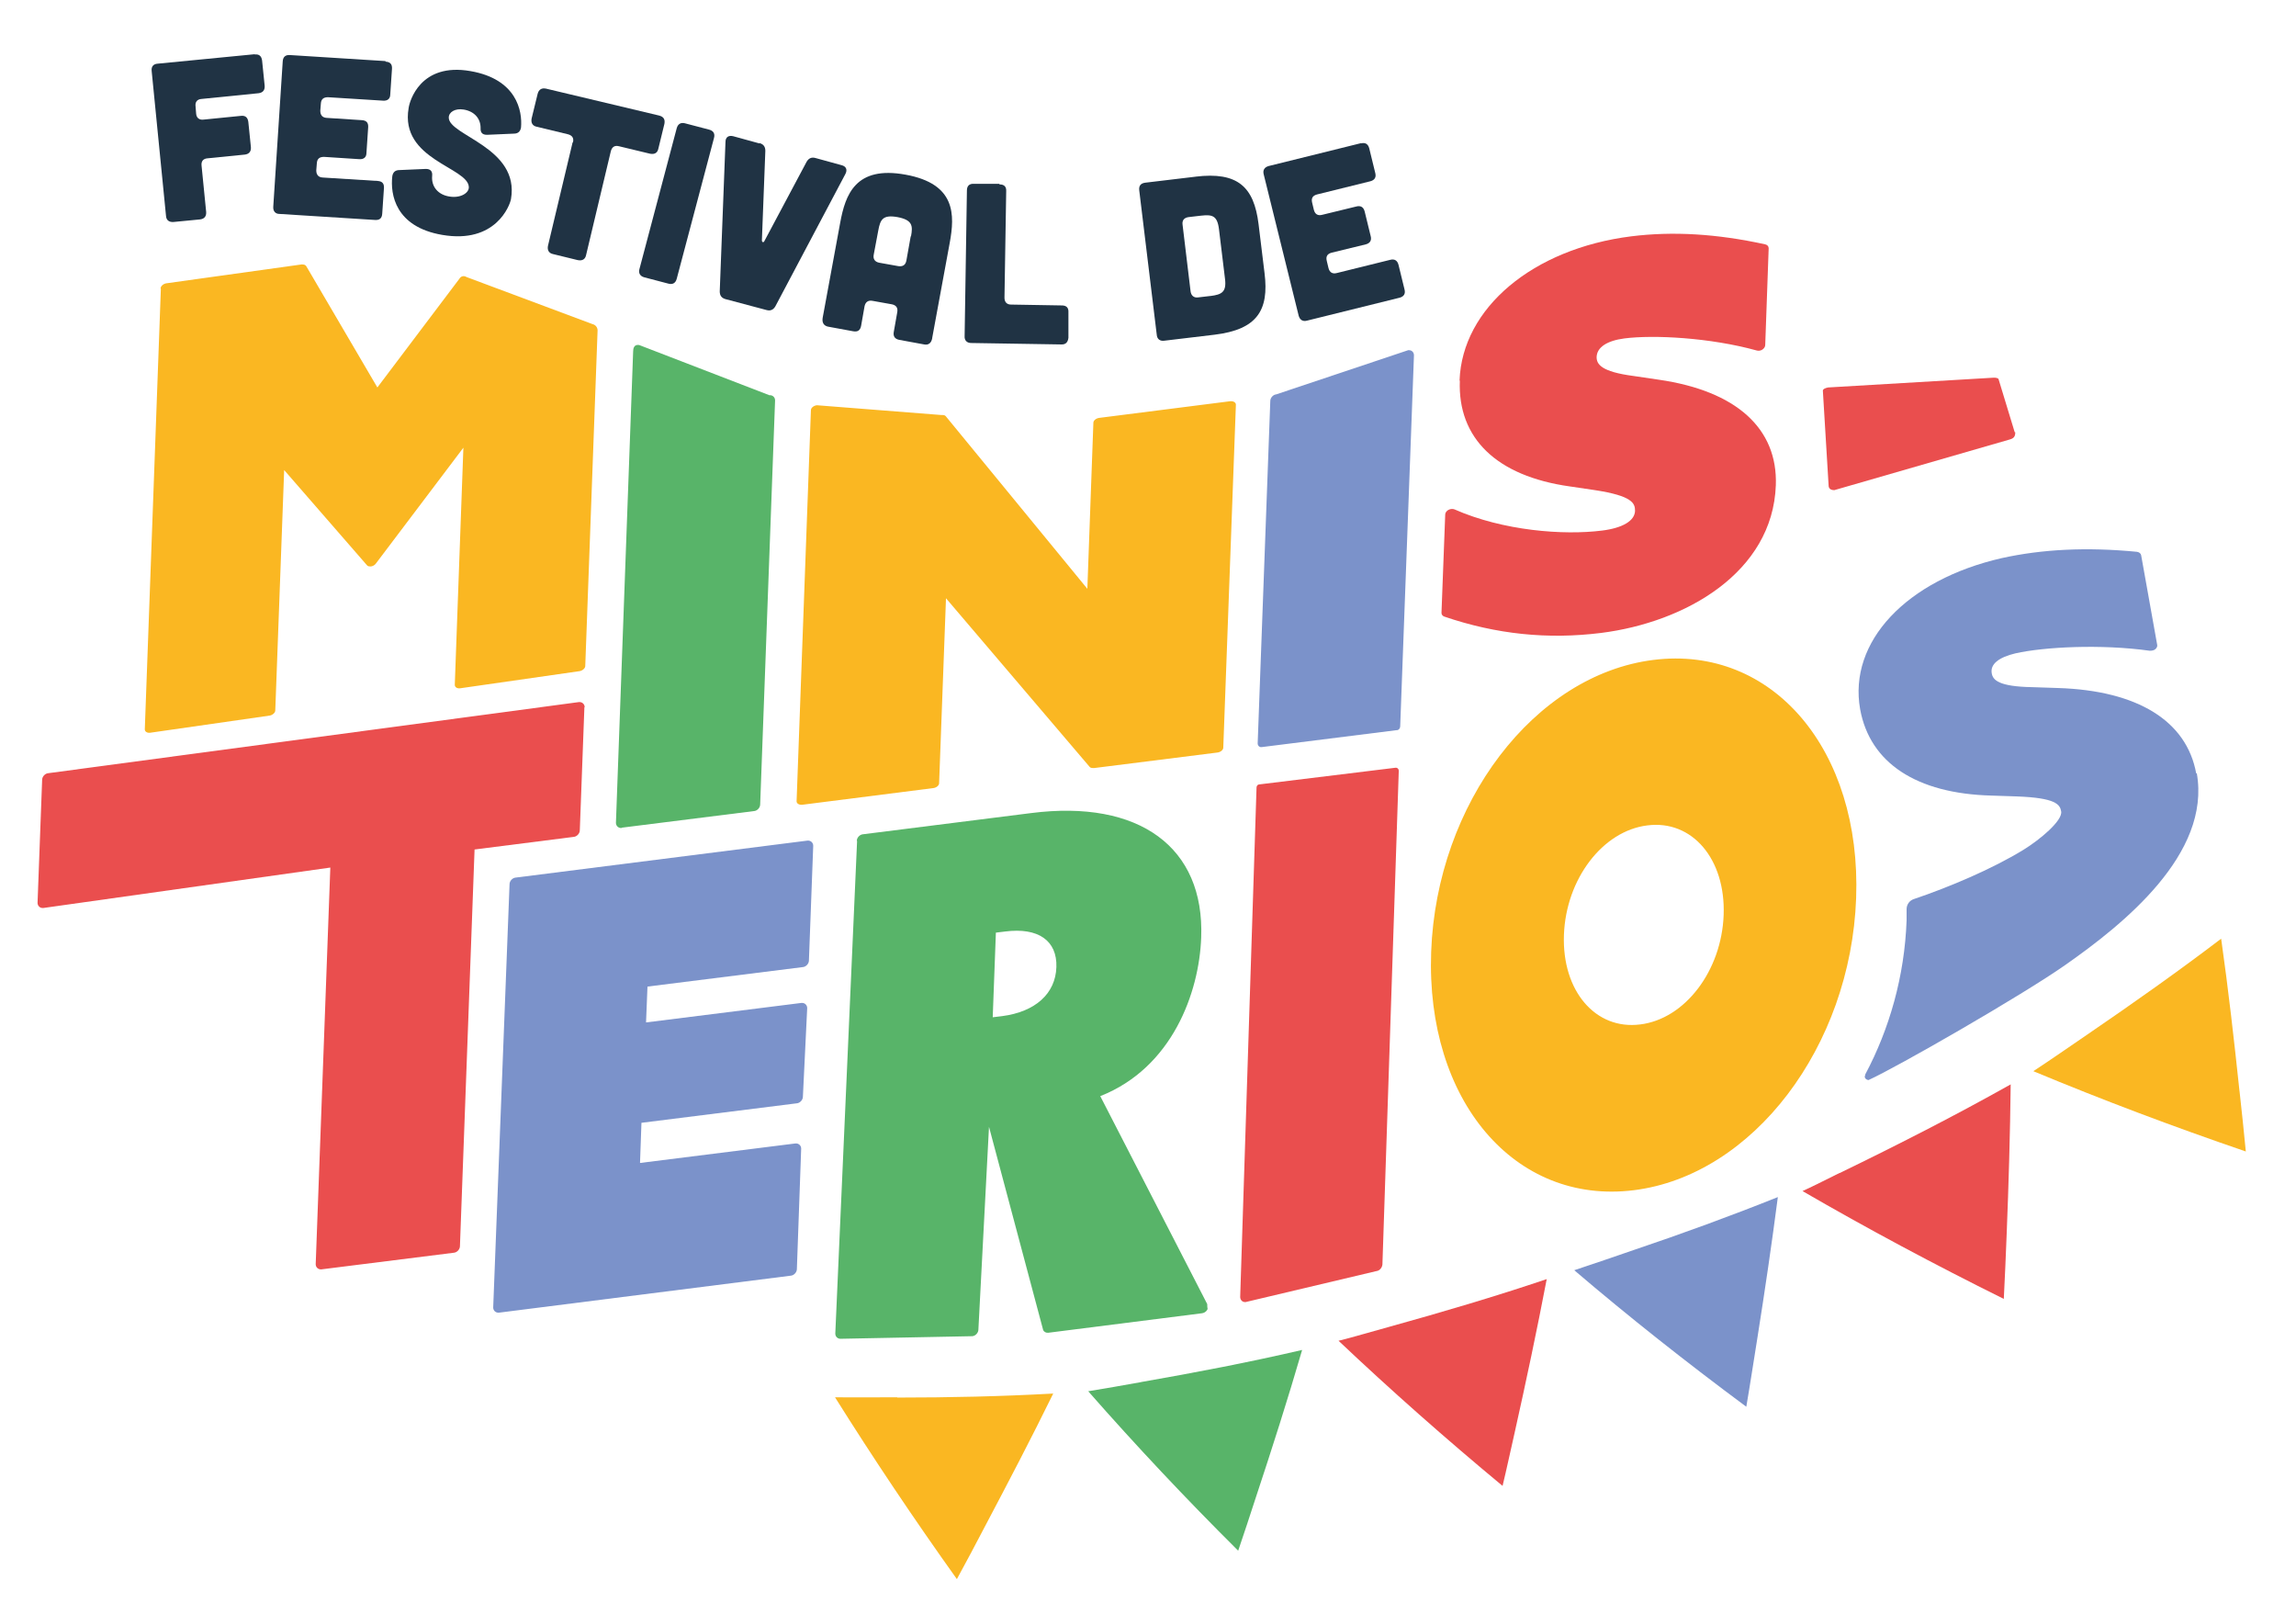 <svg xmlns="http://www.w3.org/2000/svg" id="Capa_1" viewBox="0 0 800.7 566.1"><defs><style> .st0 { fill: #203344; } .st1 { fill: #ea4e4e; } .st2 { fill: #fab722; } .st3 { fill: #58b469; } .st4 { fill: #7b92ca; } </style></defs><g><path class="st2" d="M56,100.6c0-.8.9-1.6,1.9-1.8l47.3-6.6c.7,0,1.3.1,1.6.6l24.8,42.3,28.6-37.9c0,0,.1-.2.2-.3.6-.7,1.5-.8,2.3-.3l43.9,16.4c1.3.3,1.8,1.4,1.8,2.2l-4.3,117c0,.8-.9,1.6-1.9,1.8l-41.8,6c-1,.1-1.8-.4-1.8-1.2l3-82.7-30.6,40.5c-.4.5-1,.8-1.6.9-.6,0-1.2,0-1.5-.5l-28.8-33.1-3.1,83.8c0,.8-.9,1.6-1.9,1.8l-41.8,6c-1,.1-1.8-.4-1.8-1.2l5.6-153.6h0Z"></path><path class="st3" d="M216.8,288.7c-1.1.1-2-.7-2-1.8l6-164.3c0-1.1.3-2.6,2.1-2.3l45.4,17.5c1.1-.1,2,.7,2,1.8l-5.2,140.9c0,1.1-1,2.2-2.1,2.3l-46.2,5.8Z"></path><path class="st1" d="M702.8,150.7c0,1.5-.5,2.1-1.8,2.5l-61.3,17.7c-1.9,0-2-1.2-2-1.7l-2-33c0-.5.8-.9,1.8-1.1l57.6-3.4c1-.1,1.9.2,1.9.6l5.6,18.4Z"></path><path class="st2" d="M282.8,143c0-.8,1-1.6,2.1-1.7l43.3,3.4c.7,0,1.3,0,1.6.4l49.4,60.2,2.1-57.9c0-.8,1-1.6,2.1-1.7l45.6-5.8c1.1-.1,2,.4,2,1.2l-4.4,119.6c0,.8-1,1.6-2.1,1.7l-42.9,5.4c-.7,0-1.3,0-1.6-.4l-50.1-58.8-2.4,64.5c0,.8-1,1.6-2.1,1.7l-45.6,5.8c-1.1.1-2-.4-2-1.2l5-136.5h0Z"></path><path class="st1" d="M509,132.7c.9-25.3,25.6-46,59.9-50.3,14.5-1.8,29.8-.9,46.7,2.8.8.2,1.2.7,1.2,1.4l-1.2,33.7c0,.6-.4,1.2-1,1.6-.6.4-1.4.5-2,.3-16.3-4.5-35.9-5.5-46.1-4.2-6.1.8-9.6,3.1-9.7,6.5,0,2.4,1.4,5.1,12.9,6.6l8.8,1.3c27,3.9,41.5,17,40.8,36.8-1.1,30.4-31.5,47.8-61,51.5-18.5,2.3-36.4.5-54.6-5.7-.6-.2-1-.7-1-1.3l1.3-34.3c0-.6.5-1.3,1.1-1.6.7-.4,1.5-.4,2.1-.2,17,7.5,38.1,9.1,51.5,7.4,7.2-.9,11.4-3.4,11.5-6.9,0-2.6-.9-5.2-14-7.2l-8.8-1.3c-25.5-3.6-39.1-16.8-38.3-36.9h0Z"></path><path class="st1" d="M203.8,246.6l-1.6,42.9c0,1.1-1,2.2-2.1,2.3l-34.6,4.4-5.1,138.3c0,1.1-1,2.2-2.1,2.3l-46.2,5.8c-1.1.1-2-.7-2-1.8l5.1-138.3-100.1,14.1c-1.1.1-2-.7-2-1.8l1.6-42.9c0-1.1,1-2.2,2.1-2.3l185.1-24.8c1.1-.1,2,.7,2,1.8Z"></path><path class="st4" d="M179.8,306l101.8-12.9c1.1-.1,2,.7,2,1.8l-1.5,40c0,1.1-1,2.2-2.1,2.3l-54.2,6.8-.5,12.5,54.2-6.8c1.1-.1,2,.7,2,1.8l-1.5,30.9c0,1.1-1,2.2-2.1,2.3l-54.2,6.8-.5,14,54.2-6.8c1.1-.1,2,.7,2,1.8l-1.5,42c0,1.1-1,2.2-2.1,2.3l-101.8,12.9c-1.1.1-2-.7-2-1.8l5.7-147.6c0-1.1,1-2.2,2.1-2.3Z"></path><path class="st3" d="M298.8,293.2c0-1.1,1-2.2,2.1-2.3l58.7-7.4c37.7-4.8,60.5,11.9,59.3,43.4-.7,19.2-10.1,45.4-35.2,55.3l37.3,72.5c0,2,.3,1.4,0,2-.4.7-1.1,1.1-1.8,1.2l-53.6,6.8c-.8.1-1.5-.3-1.8-.9l-18.9-70.9-3.7,70.7c0,1.1-1,2.2-2.1,2.3l-45.8.9c-1.1.1-2-.7-2-1.8l7.6-171.8h0ZM347.3,325.2l-1.1,29.5,3.3-.4c11.5-1.5,18.6-7.8,18.9-17.1.3-9.2-6.3-13.9-17.9-12.4l-3.3.4Z"></path><path class="st4" d="M487.1,254.6c.7,0,1.2-.7,1.2-1.3l4.8-129.4c0-1.1-.8-1.9-2-1.8l-46,15.4c-1.1.1-2.1,1.2-2.1,2.3l-4.4,119.4c0,.8.6,1.4,1.4,1.3l47-5.9Z"></path><path class="st1" d="M438.2,274.6l-5.7,177.6c0,1.1.8,1.9,1.9,1.8l45.6-10.8c1.1-.1,2-1.2,2.1-2.3l5.7-172.1c0-.7-.5-1.2-1.2-1.1l-47.4,5.8c-.6,0-1,.5-1,1.1Z"></path><path class="st1" d="M641.5,409c-4.3,2.1-8.5,4.3-12.9,6.3,22.6,13.1,46,25.6,70.2,37.6.4-7.6.7-15.1,1-22.6.7-17.5,1.2-34.9,1.4-52.2-19.4,10.9-39.4,21.1-59.6,30.9Z"></path><path class="st2" d="M312.9,487.2c-7.2,0-14.5.1-21.7,0,13.3,21.2,27.5,42.4,42.5,63.4,3.3-6,6.5-12.1,9.7-18.2,8.2-15.5,16.3-31,23.9-46.5-18.1,1-36.2,1.4-54.4,1.4Z"></path><path class="st2" d="M781,380.5c-1.9-17.9-3.9-35.6-6.4-53.2-15.1,11.5-30.7,22.5-46.5,33.3-6.3,4.3-12.6,8.7-19,12.9,24,10,48.7,19.3,74.1,28-.7-7.1-1.4-14.1-2.2-21.1Z"></path><path class="st3" d="M398,481.9c-6.2,1.1-12.3,2.2-18.5,3.2,16.5,18.8,34,37.4,52.3,55.6,2.1-6.1,4.1-12.3,6.1-18.4,5.7-17.2,11.2-34.4,16.2-51.6-18.5,4.3-37.3,7.9-56.2,11.2Z"></path><path class="st1" d="M484.6,462.6c-5.9,1.6-11.8,3.4-17.8,4.9,18.2,17.2,37.3,34.1,57.2,50.6,1.5-6.2,2.8-12.4,4.2-18.5,4-17.9,7.8-35.8,11.2-53.6-18.1,6.1-36.4,11.5-54.8,16.6Z"></path><path class="st4" d="M569.9,435.8c-7,2.4-13.9,4.8-20.9,7.1,19.1,16.3,39.1,32.1,60,47.6,1.4-8.1,2.6-16.2,3.9-24.2,2.6-16.4,5-32.7,7.1-48.9-16.5,6.6-33.2,12.7-50.1,18.4Z"></path><path class="st2" d="M576.6,230.1c-41.5,5.2-75.6,50-77.5,101.8-1.9,51.8,29.1,88.3,70.7,83.1h0c41.5-5.2,75.6-50,77.5-101.8,1.9-51.8-29.2-88.3-70.7-83.1ZM601.1,319c-.7,19.5-13.5,36.3-29.1,38.2h0c-15.6,2-27.3-11.7-26.6-31.2.7-19.5,13.5-36.3,29.1-38.2,15.6-2,27.3,11.7,26.6,31.2Z"></path><path class="st4" d="M765.9,269.7c-3.3-18.3-20.4-28.9-48.1-29.8l-9-.3c-11.8-.2-13.8-2.5-14.2-4.8-.6-3.2,2.4-5.6,8.3-7,9.8-2.2,29.6-3.3,46.8-.9.7,0,1.4-.1,1.9-.5.5-.4.8-1,.7-1.5l-5.6-31.3c-.1-.6-.7-1.1-1.5-1.2-17.6-1.7-33-.9-47.1,2.2-33.3,7.6-53.6,29.2-49.4,52.7h0c3.4,18.7,19.6,29.4,45.7,30.1l9,.3c13.5.5,15,2.8,15.4,5.2.6,3.2-7.4,9.9-13.3,13.5-10.8,6.6-25.9,13-38.1,17.1-1.5.5-2.5,1.9-2.5,3.5s0,2.6,0,3.9c-.7,19.5-6,37.9-14.4,53.7,0,.3-.2.6-.2.9.1.6.6,1,1.3,1.1,9.6-4.3,53.5-29.5,68.6-40.1,20.3-14.2,50.9-38.7,45.9-66.9Z"></path></g><g><path class="st0" d="M88.8,19c1.6-.2,2.4.6,2.6,2.1l.9,8.8c.1,1.5-.6,2.4-2.1,2.6l-19.9,2c-1.5.1-2.3,1-2.1,2.6l.2,2.5c.1,1.5,1.1,2.3,2.6,2.1l13-1.3c1.6-.2,2.4.6,2.6,2.1l.9,8.8c.1,1.5-.6,2.4-2.1,2.6l-13,1.3c-1.5.1-2.3,1-2.1,2.6l1.6,16.1c.1,1.5-.6,2.4-2.1,2.6l-9.3.9c-1.5.1-2.5-.6-2.6-2.1l-5-50.5c-.2-1.6.6-2.5,2.1-2.6l33.9-3.3Z"></path><path class="st0" d="M134.5,21.5c1.6.1,2.3.9,2.2,2.5l-.6,8.9c0,1.5-.9,2.3-2.5,2.2l-19.2-1.2c-1.5,0-2.4.6-2.5,2.2l-.2,2.5c0,1.5.7,2.4,2.2,2.5l12.3.8c1.6.1,2.3.9,2.2,2.5l-.6,8.9c0,1.5-.9,2.3-2.5,2.2l-12.3-.8c-1.5,0-2.4.6-2.5,2.2l-.2,2.5c0,1.5.7,2.4,2.2,2.5l19.2,1.2c1.6.1,2.3.9,2.2,2.5l-.6,8.9c-.1,1.6-.9,2.3-2.5,2.2l-33.3-2.1c-1.5,0-2.3-1-2.2-2.5l3.3-50.7c.1-1.6,1-2.3,2.5-2.2l33.3,2.1Z"></path><path class="st0" d="M169.8,47c-1.6,0-2.3-.8-2.2-2.4,0-3.3-2.2-5.8-5.9-6.4-3-.5-5.2.9-5.2,2.8,0,6.3,24.8,10.4,21.7,28.4-.4,2.3-5.4,15.7-24,12.5-16.4-2.8-18.1-14.2-17.4-20.4.2-1.4,1-2.2,2.5-2.2l9.2-.4c1.6,0,2.4.8,2.2,2.5-.3,3.8,2.2,6.5,5.9,7.1,3.8.7,7-1.1,6.9-3.3-.3-6.9-24.1-9.5-21-27.5.3-2.4,4.1-16,21.6-12.9,16.1,2.8,18.1,13.9,17.6,19.6-.2,1.4-1,2.2-2.5,2.2l-9.2.4Z"></path><path class="st0" d="M199.8,49.7c.4-1.5-.2-2.5-1.8-2.9l-10.8-2.6c-1.5-.3-2.1-1.4-1.8-2.9l2.1-8.6c.4-1.5,1.4-2.1,2.9-1.8l39.5,9.4c1.5.4,2.1,1.3,1.8,2.9l-2.1,8.6c-.3,1.5-1.3,2.1-2.9,1.8l-10.8-2.6c-1.5-.4-2.5.2-2.9,1.8l-8.6,36.1c-.3,1.5-1.3,2.1-2.9,1.8l-8.6-2.1c-1.5-.3-2.1-1.4-1.8-2.9l8.6-36.1Z"></path><path class="st0" d="M247.3,45.2c1.5.4,2.1,1.4,1.7,2.9l-13,49.1c-.4,1.5-1.4,2.1-2.9,1.7l-8.4-2.2c-1.5-.4-2.1-1.5-1.7-2.9l13-49.1c.4-1.5,1.5-2.1,2.9-1.7l8.4,2.2Z"></path><path class="st0" d="M264.9,49.9c1.4.4,2,1.3,2,2.7l-1.2,31.2c0,.7.6.9.9.2l14.7-27.6c.7-1.2,1.7-1.7,3.1-1.3l9.1,2.5c1.6.4,2.1,1.6,1.3,3.1l-24.4,46.1c-.7,1.2-1.7,1.7-3.1,1.3l-14.3-3.8c-1.4-.4-2-1.3-2-2.7l2-52.1c0-1.7,1.1-2.4,2.7-2l9.1,2.5Z"></path><path class="st0" d="M325.1,117.9c-.3,1.7-1.3,2.5-2.8,2.2l-8.7-1.6c-1.5-.3-2.2-1.2-1.9-2.8l1.2-6.8c.3-1.6-.4-2.5-1.9-2.8l-6.7-1.2c-1.5-.3-2.5.4-2.8,1.9l-1.2,6.8c-.3,1.6-1.2,2.2-2.8,1.9l-8.7-1.6c-1.5-.3-2.2-1.4-1.9-3.1l6.1-33.1c1.8-9.8,5.3-20,22.8-16.8,17.6,3.2,17.2,14,15.4,23.8l-6.1,33.1ZM317.7,82.4c.7-3.7.5-5.7-4.7-6.7-5.1-.9-6,.8-6.7,4.6l-1.6,8.5c-.3,1.5.4,2.5,1.9,2.8l6.7,1.2c1.6.2,2.5-.4,2.8-2l1.5-8.4Z"></path><path class="st0" d="M348.6,64.3c1.6,0,2.4.8,2.3,2.4l-.6,37.1c0,1.5.8,2.4,2.3,2.4l17.7.3c1.6,0,2.4.8,2.3,2.4v8.9c-.2,1.6-1,2.4-2.6,2.3l-31.3-.5c-1.5,0-2.4-.9-2.3-2.4l.8-50.8c0-1.6.9-2.4,2.4-2.3h8.9Z"></path><path class="st0" d="M416.9,61.6c14.8-1.8,20.4,3.6,22,16.5l2.1,17.2c1.6,12.9-2.6,19.6-17.4,21.4l-17.6,2.1c-1.5.2-2.5-.6-2.6-2.1l-6.1-50.3c-.2-1.6.5-2.5,2.1-2.7l17.6-2.1ZM422.2,103.2c3.8-.5,5.6-1.3,5-6,0,0-2.1-17.2-2.1-17.3-.6-4.9-2.5-5.1-6.3-4.7l-4.3.5c-1.5.2-2.3,1.1-2.1,2.6l2.8,23.3c.2,1.5,1.2,2.3,2.6,2.1l4.3-.5Z"></path><path class="st0" d="M474.6,50c1.5-.4,2.5.2,2.9,1.7l2.1,8.6c.4,1.5-.2,2.5-1.7,2.9l-18.6,4.6c-1.5.4-2.1,1.3-1.7,2.9l.6,2.5c.4,1.5,1.4,2.1,2.9,1.7l11.9-2.9c1.5-.4,2.5.2,2.9,1.7l2.1,8.6c.4,1.5-.2,2.5-1.7,2.9l-11.9,2.9c-1.5.4-2.1,1.3-1.7,2.9l.6,2.5c.4,1.5,1.4,2.1,2.9,1.7l18.6-4.6c1.5-.4,2.5.2,2.9,1.7l2.1,8.6c.4,1.5-.2,2.5-1.7,2.9l-32.3,8c-1.5.4-2.5-.3-2.9-1.7l-12.2-49.3c-.4-1.5.3-2.5,1.7-2.9l32.3-8Z"></path></g></svg>